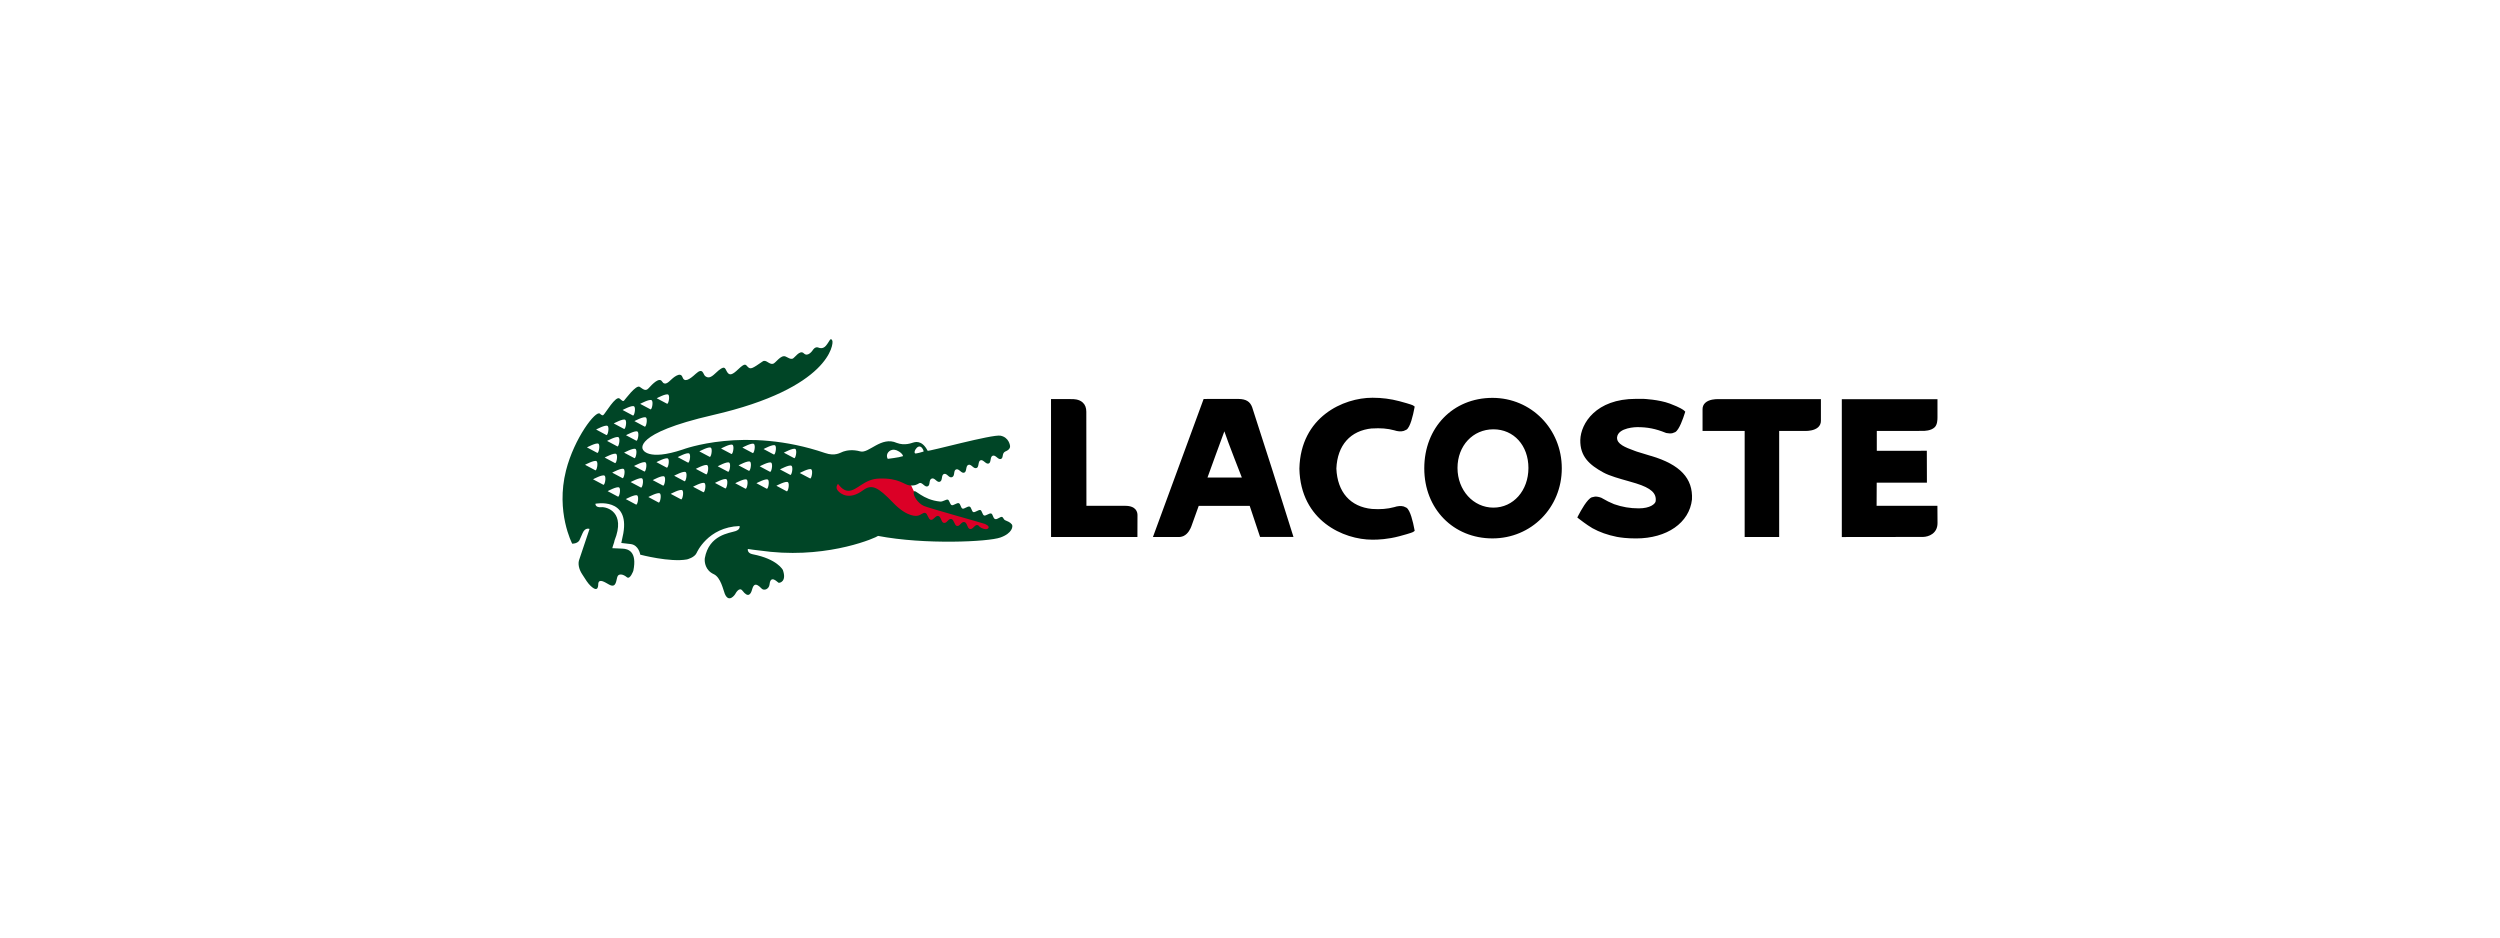 <?xml version="1.0" encoding="UTF-8"?> <svg xmlns="http://www.w3.org/2000/svg" id="Layer_1" version="1.1" viewBox="0 0 1133.86 425.2"><defs><style> .st0 { fill: #004526; } .st1 { fill: #db0026; fill-rule: evenodd; } </style></defs><g><path class="st1" d="M415.09,223.72c-1.91-2.55-2.24-7.05-6.12-7.45-3.76-1.02-7.51-2.1-11.31-2.98l-22.31,3.63-2.61,12.02,36.08,4.7,9.41,6.28,24.57,2.61,11.5-4.18c-11.92-3.85-24.13-6.91-35.72-11.7-1.42-.66-2.41-1.86-3.5-2.94Z"></path><path class="st0" d="M458.92,237.84c-.81-1.05-2.1-1.47-3-1.87-.88-.41-.75-1.27-1.49-1.52-.75-.24-2.07,1.29-3.09.97-1.02-.33-.95-2.24-1.8-2.52-.87-.27-2.39,1.16-3.18.9-.8-.23-.96-2.24-1.73-2.49-.76-.23-2.38,1.19-3.17.95-.79-.27-.84-2.22-1.73-2.51-.88-.27-2.42,1.19-3.18.93-.79-.24-.87-2.19-1.71-2.47-.85-.27-2.41,1.16-3.19.9-.81-.26-1.03-2.26-1.76-2.5-.75-.23-2.22.95-3.41.88-8.28-.77-11.45-5.98-12.02-4.44-.55,1.51,1.73,5.19,4.59,6.43,2.29.99,26.96,7.83,27.61,8.13.63.31,2.19,1.01,1.63,1.9-.86,1.15-3.27.01-3.88-.5-.62-.52-.48-.7-1.06-.86-1.32-.31-2.06,2.1-3.45,1.77-1.27-.29-1.18-2.84-2.48-3.14-1.43-.35-2.07,2.08-3.43,1.76-1.13-.25-1.28-2.86-2.49-3.15-1.39-.34-2.02,2.1-3.46,1.76-1.24-.29-1.17-2.83-2.47-3.15-1.3-.31-2.21,2.05-3.43,1.77-1.23-.29-1.41-2.88-2.5-3.14-1.12-.25-2,1.07-3.5,1.27,0,0-4.32,1.17-11.14-5.96-6.84-7.11-9.64-8.5-13.54-5.6-6.35,4.73-10.3,1.6-11.45.2-1.38-1.61.07-3.1.07-3.1,0,0,2.02,3.12,4.56,3.17,4.09.12,7.18-5.46,14.2-5.56,8.89-.32,11.2,2.84,13.63,3.09,2.25.22,3-.14,4.56-1.05h0c1.26-.45,2.36,1.99,3.67,1.5,1.4-.53.38-2.98,1.88-3.55,1.41-.5,2.32,1.96,3.67,1.46,1.41-.52.51-3.04,1.87-3.53,1.4-.5,2.21,1.99,3.66,1.45,1.46-.52.52-3.02,1.84-3.52,1.37-.5,2.36,1.95,3.7,1.47,1.27-.45.55-3.07,1.87-3.54,1.38-.49,2.27,1.97,3.73,1.43,1.21-.42.54-3.03,1.79-3.51,1.25-.47,2.41,1.96,3.71,1.47,1.22-.45.51-3.05,1.8-3.53,1.37-.5,2.43,1.93,3.73,1.47,1.29-.46.31-2.56,1.99-3.39,0,0,2.32-.76,2.17-2.47-.02-.29-.5-3.93-4.32-4.7-3.68-.74-32.7,7.29-33.08,6.83-2.67-5.28-6.09-3.81-6.62-3.69-.53.14-3.77,1.51-7.36.14-7.05-3.19-12.68,4.92-16.54,3.85-3.56-1-6.27-.42-7.76.08-1.36.47-3.58,2.25-8.27.64-36.24-12.37-64.56-1.56-64.56-1.56-15.97,5.33-18.01,0-18.01,0,0,0-5.26-7.14,31.75-15.65,53.19-12.22,54.79-32.44,54.16-33.72-.87-1.85-1.21.33-2.96,2.34-1.47,1.67-3.18.84-3.18.84-1.67-.8-2.74,1.11-2.74,1.11,0,0-2.15,3.34-4.06,1.44-1.83-1.83-4.26,2.3-5.17,2.46-1.09.19-1.62-.34-3.07-1.01-2.19-.97-4.53,3.02-5.73,3.3-1.84.42-3.13-2.17-4.71-1.07-4.73,3.27-5.47,3.72-6.74,2.45-.94-.96-1.08-2-4.24,1.02-2.69,2.58-3.97,3.06-5.05,1.42-1.11-1.65-.82-3.9-5.44.53-2.2,2.12-3.33,2.16-4.59,1.21-.95-.71-.94-4.12-4.26-1.04-3,2.78-5.18,3.99-6.03,1.53-.94-2.77-4.48.51-5.29,1.28-.85.77-2.67,2.81-3.94.71-1.27-2.12-4.32,1.04-6.14,3.05-1.4,1.56-2.53.36-4.01-.63-1.68-1.15-6.7,5.86-7.16,6.28-.46.4-.81,0-1.96-.98-1.77-1.5-6.54,6.83-7.31,7.38,0,0-.33.72-1.63-.52-1.85-1.76-11.68,11.17-15.39,25.81-4.74,18.76,2.82,33.15,2.82,33.15,0,0,2.27.07,3.24-1.47l1.47-3.32c1.19-2.76,3.15-1.9,3.15-1.9l-4.63,13.79c-.73,1.82-.29,4.39,1.33,6.82,1.53,2.44,2.58,4.09,3.8,5.23,3.76,3.54,3.38-.65,3.47-1.17.44-2.24,2.93-.52,4.87.55,3.54,1.99,3.15-2.4,3.92-3.83.54-1.02,2.28-1.07,4.17.51,1.47,1.23,2.93-2.93,2.93-2.93,1.83-8.87-2.48-9.9-4.81-10.03l-4.72-.21s.31-1.35.8-2.61l.21-.9c5.15-12.82-3.45-15.3-6.03-15.09-2.84.25-2.64-1.56-2.64-1.56,0,0,15.54-3.06,12.65,13.42,0,0-.57,2.87-.92,4.37l4.27.5c3.67.46,4.33,4.81,4.33,4.81,0,0,13.52,3.57,21.19,2.15,0,0,3.43-.82,4.38-2.95,0,0,4.97-11.7,19.46-12.19,0,0,.51,1.51-1.81,2.3-2.78.94-12.03,1.67-13.95,12.3v.04c-.21,1.74.26,5.46,4.04,7.18,3.22,1.45,4.36,7.32,5.03,8.91,1.88,4.5,4.69.2,4.69.2,0,0,1.78-3.63,3.31-1.62,2.58,3.4,3.78,1.69,4.37-.48.64-2.33,1.58-3.35,4.28-.51,1.15,1.23,3.42.28,3.65-1.83.48-4.64,3.62-.95,4.06-.77.54.2,3.82-.53,1.98-5.77,0,0-2.48-4.99-13.68-7.14-2.63-.5-2.21-2.4-2.21-2.4l2.47.35c.73.12,7.25.84,7.94.95,27.31,2.69,48.03-6.57,48.65-7.23,21.21,4.06,50.06,2.68,55.47.73,5.44-1.92,5.85-5.1,5.22-5.94h0ZM415.12,203.99c.44-.71.86-1.12,1.25-1.31,1.65-.94,2.7,1.99,2.5,2.1,0,0-.05.02-.06.02,0,0,0,.01,0,.02-.26.13-3.43,1.03-3.75.82-.63-.44.07-1.65.07-1.65h0ZM403.06,204.92s.41-.52,1.2-.78c.78-.29,1.97-.33,3.53.68,1.8,1.15,1.76,2.04,1.76,2.04-.07.03-.15.06-.23.09-1.31.51-6.67,1.16-6.67,1.16-.63-1.03-.46-2.35.4-3.19ZM303.08,178.98c.9.69.04,4.69-.6,4.1l-4.63-2.45s4.31-2.33,5.23-1.65h0ZM295.55,181.53c.91.68.06,4.68-.59,4.09l-4.62-2.45s4.29-2.33,5.2-1.64ZM292.95,189.35c.91.68.06,4.7-.6,4.12l-4.62-2.48s4.3-2.31,5.22-1.63h0ZM288.54,199.85l-4.63-2.46s4.3-2.33,5.22-1.65c.93.68.04,4.69-.59,4.1ZM287.67,207.76l-4.62-2.46s4.3-2.32,5.21-1.65c.92.68.06,4.67-.6,4.11h0ZM287.59,184.32c.92.68.05,4.67-.59,4.1l-4.63-2.47s4.31-2.33,5.22-1.64h0ZM283.57,190.41c.91.68.05,4.67-.59,4.1l-4.62-2.46s4.3-2.34,5.21-1.65h0ZM275.32,199.98s4.31-2.34,5.22-1.65c.92.68.05,4.68-.59,4.1l-4.62-2.45ZM278.86,209.99l-4.61-2.47s4.3-2.32,5.21-1.63c.92.68.06,4.67-.6,4.1ZM275.57,193.19c.91.67.05,4.67-.6,4.09l-4.61-2.47s4.28-2.32,5.2-1.63h0ZM271.42,201.25c.92.68.06,4.7-.6,4.11l-4.61-2.45s4.3-2.31,5.22-1.65ZM265.34,210.8s4.3-2.31,5.21-1.63c.92.67.04,4.69-.59,4.1l-4.62-2.47ZM273.59,219.84l-4.62-2.46s4.3-2.33,5.22-1.65c.91.69.04,4.68-.6,4.11h0ZM280.21,225.21l-4.62-2.45s4.31-2.33,5.22-1.65c.91.67.03,4.7-.6,4.11ZM282.28,216.83l-4.62-2.47s4.3-2.31,5.22-1.65c.91.68.05,4.68-.6,4.12h0ZM288.43,228.82l-4.61-2.46s4.28-2.33,5.2-1.64c.91.69.06,4.67-.59,4.1ZM290.64,221.1l-4.62-2.46s4.3-2.31,5.21-1.63c.91.67.06,4.68-.59,4.09h0ZM292.17,213.81l-4.62-2.46s4.3-2.31,5.22-1.63c.92.69.04,4.67-.6,4.1h0ZM298.67,227.89l-4.62-2.47s4.3-2.31,5.22-1.64c.93.68.05,4.7-.6,4.11ZM300.67,220.21l-4.62-2.45s4.3-2.34,5.22-1.65c.9.66.03,4.67-.6,4.1h0ZM302.34,212.07l-4.62-2.46s4.3-2.31,5.22-1.64c.91.68.04,4.68-.6,4.1h0ZM308.83,226.45l-4.63-2.46s4.3-2.33,5.23-1.65c.91.7.03,4.7-.6,4.11h0ZM310.38,218.23l-4.62-2.47s4.3-2.32,5.22-1.64c.92.69.05,4.67-.6,4.12h0ZM311.99,209.79l-4.62-2.46s4.3-2.32,5.22-1.64c.91.7.05,4.68-.6,4.1h0ZM318.94,223.2l-4.62-2.44s4.3-2.33,5.21-1.65c.93.68.06,4.67-.59,4.09ZM320.2,215.1l-4.63-2.45s4.3-2.32,5.21-1.65c.94.69.06,4.7-.58,4.1h0ZM321.81,207.17l-4.63-2.45s4.31-2.34,5.22-1.66c.91.69.05,4.7-.59,4.11h0ZM328.88,221.49l-4.62-2.46s4.29-2.33,5.22-1.65c.93.69.05,4.68-.6,4.11h0ZM330.14,213.93l-4.62-2.45s4.31-2.34,5.22-1.65c.91.66.05,4.68-.59,4.1h0ZM331.66,205.87l-4.63-2.45s4.3-2.35,5.23-1.65c.91.68.06,4.67-.6,4.1h0ZM338.06,221.63l-4.61-2.46s4.3-2.33,5.21-1.64c.92.67.05,4.67-.6,4.1h0ZM339.59,213.51l-4.63-2.45s4.31-2.34,5.23-1.65c.91.69.04,4.68-.6,4.1ZM341.32,205.44l-4.62-2.45s4.31-2.34,5.22-1.64c.92.68.05,4.68-.6,4.1h0ZM347.69,221.63l-4.62-2.47s4.3-2.32,5.21-1.62c.91.67.06,4.67-.59,4.1h0ZM349.17,213.96l-4.61-2.47s4.29-2.3,5.21-1.65c.92.69.05,4.7-.59,4.11ZM350.92,206.12l-4.61-2.46s4.3-2.32,5.22-1.65c.9.68.04,4.68-.61,4.1h0ZM356.74,222.79l-4.62-2.48s4.3-2.3,5.22-1.62c.92.67.06,4.67-.6,4.1h0ZM358.37,215.35l-4.62-2.45s4.31-2.32,5.22-1.64c.92.69.03,4.68-.6,4.1h0ZM360.14,207.76l-4.63-2.45s4.31-2.33,5.23-1.66c.91.68.03,4.67-.6,4.11h0ZM367.34,216.96l-4.62-2.43s4.3-2.33,5.22-1.66c.91.69.04,4.69-.6,4.1Z"></path></g><path d="M567.9,184.66c-.97-2.56-2.8-3.67-6.16-3.72-.31,0-15.84.01-15.84.01l-22.99,62.6h11.19c.91.08,1.83-.07,2.67-.44,2.18-.99,3.24-3.52,3.56-4.38,0,.02,3.13-8.72,3.34-9.29h23.13c.48,1.47,4.7,14.09,4.7,14.09h15.15l-9.61-30.46-9.14-28.4ZM563.24,216.58h-15.59c1.68-4.6,5.87-16.24,7.65-20.96,1.54,4.75,7.89,20.8,7.93,20.96ZM676.88,180.45h0c-17.91.02-30.91,13.47-30.91,31.96s13.28,31.78,30.92,31.78,31.45-13.95,31.45-31.78-13.82-31.96-31.45-31.96M677.33,230.23c-9.13,0-16.29-7.9-16.29-17.99s7-17.53,16.28-17.53,15.89,7.37,15.89,17.53c0,10.26-6.83,17.99-15.88,17.99ZM748.86,206.8l-.59-.17s-5.83-1.77-5.84-1.79l-.87-.31c-4.77-1.72-8.16-3.17-8.16-5.95v-.2c.47-4.61,9.03-4.66,9.12-4.66,4.72,0,8.35.72,12.94,2.57l.1.04.2.06c1.06.21,1.99.24,2.74.08l1.27-.48c1.83-1,3.64-6.33,4.34-8.57l.23-.72-.56-.52c-.22-.21-1.56-1.31-6.43-3.13-4.95-1.86-11.97-2.15-11.97-2.15h-3.46c-18.07-.01-24.97,11.14-25.19,18.63-.15,7.46,4.1,11.3,10.52,14.79,2.69,1.49,7.59,2.86,11.15,3.85-.02-.02,3.68,1.08,3.68,1.08,6.73,2.11,9.31,4.46,8.83,8.11-.21,1.2-2.49,3.2-7.66,3.2-3.93,0-7.49-.6-11.19-1.9-1.78-.71-3.62-1.62-5.56-2.77l-.09-.06-.2-.09c-1.07-.4-2.04-.57-2.86-.5l-1.42.31c-2.07.78-4.96,6.05-6.11,8.27l-.45.88.79.62c.14.09,3.35,2.65,6.08,4.24,3.21,1.78,6.82,3.07,11.08,3.93,1.72.31,4.44.71,8.71.71,14,0,24.18-7.09,25.35-17.66.51-9.58-5.37-15.84-18.5-19.75h0ZM778.8,181.03c-.58,0-3.64.05-5.39,1.67-.81.74-1.23,1.74-1.23,2.85v9.9s16.89-.01,19.1-.01v48.12h15.65v-48.12c2.09,0,12.3,0,12.3,0,.58,0,3.63-.07,5.39-1.68.8-.74,1.25-1.78,1.24-2.86v-9.87h-47.05ZM510.31,229.41h-17.57c0-2.31-.05-42.67-.05-42.67,0-1.77-.53-3.18-1.6-4.16-1.7-1.6-4.24-1.59-5.18-1.57l-9.23-.02.02,62.56h39.17l.03-9.94c0-1.27-.54-4.2-5.59-4.2h0ZM622.31,194.33c3.8-.25,6.99,0,10,.82,1.62.54,3.08.65,4.32.3l1.25-.56c1.75-1.08,3.01-6.58,3.6-9.75l.14-.74-.64-.46c-.16-.12-.66-.46-6.33-1.99-3.92-1.04-7.97-1.56-12.03-1.55h-.25c-12.96,0-32.49,8.56-33.04,32.12v.13c.56,23.57,20.08,32.12,33.05,32.12h.24c2.27.02,6.86-.17,12.03-1.56,5.67-1.52,6.17-1.87,6.34-1.99l.63-.45-.14-.75c-.59-3.19-1.85-8.67-3.6-9.76h0s-1.24-.56-1.24-.56c-1.24-.34-2.7-.23-4.35.32-3,.81-6.19,1.07-10.03.81-9.82-.96-15.71-7.64-16.16-18.32.44-10.58,6.34-17.26,16.2-18.21h0ZM872.22,243.52c2.42-.05,6.53-1.48,6.53-6.28l-.05-7.85h-27.58s.05-8.99.05-10.48h22.77l-.04-14.47s-20.44.02-22.69.02c0-1.71,0-7.28,0-9,2.25,0,20.9-.03,20.9-.03.57,0,3.69.01,5.38-1.67,1.18-1.18,1.24-3.34,1.24-4.46v-8.26h-43.39v62.53s36.89-.05,36.89-.05Z"></path></svg> 